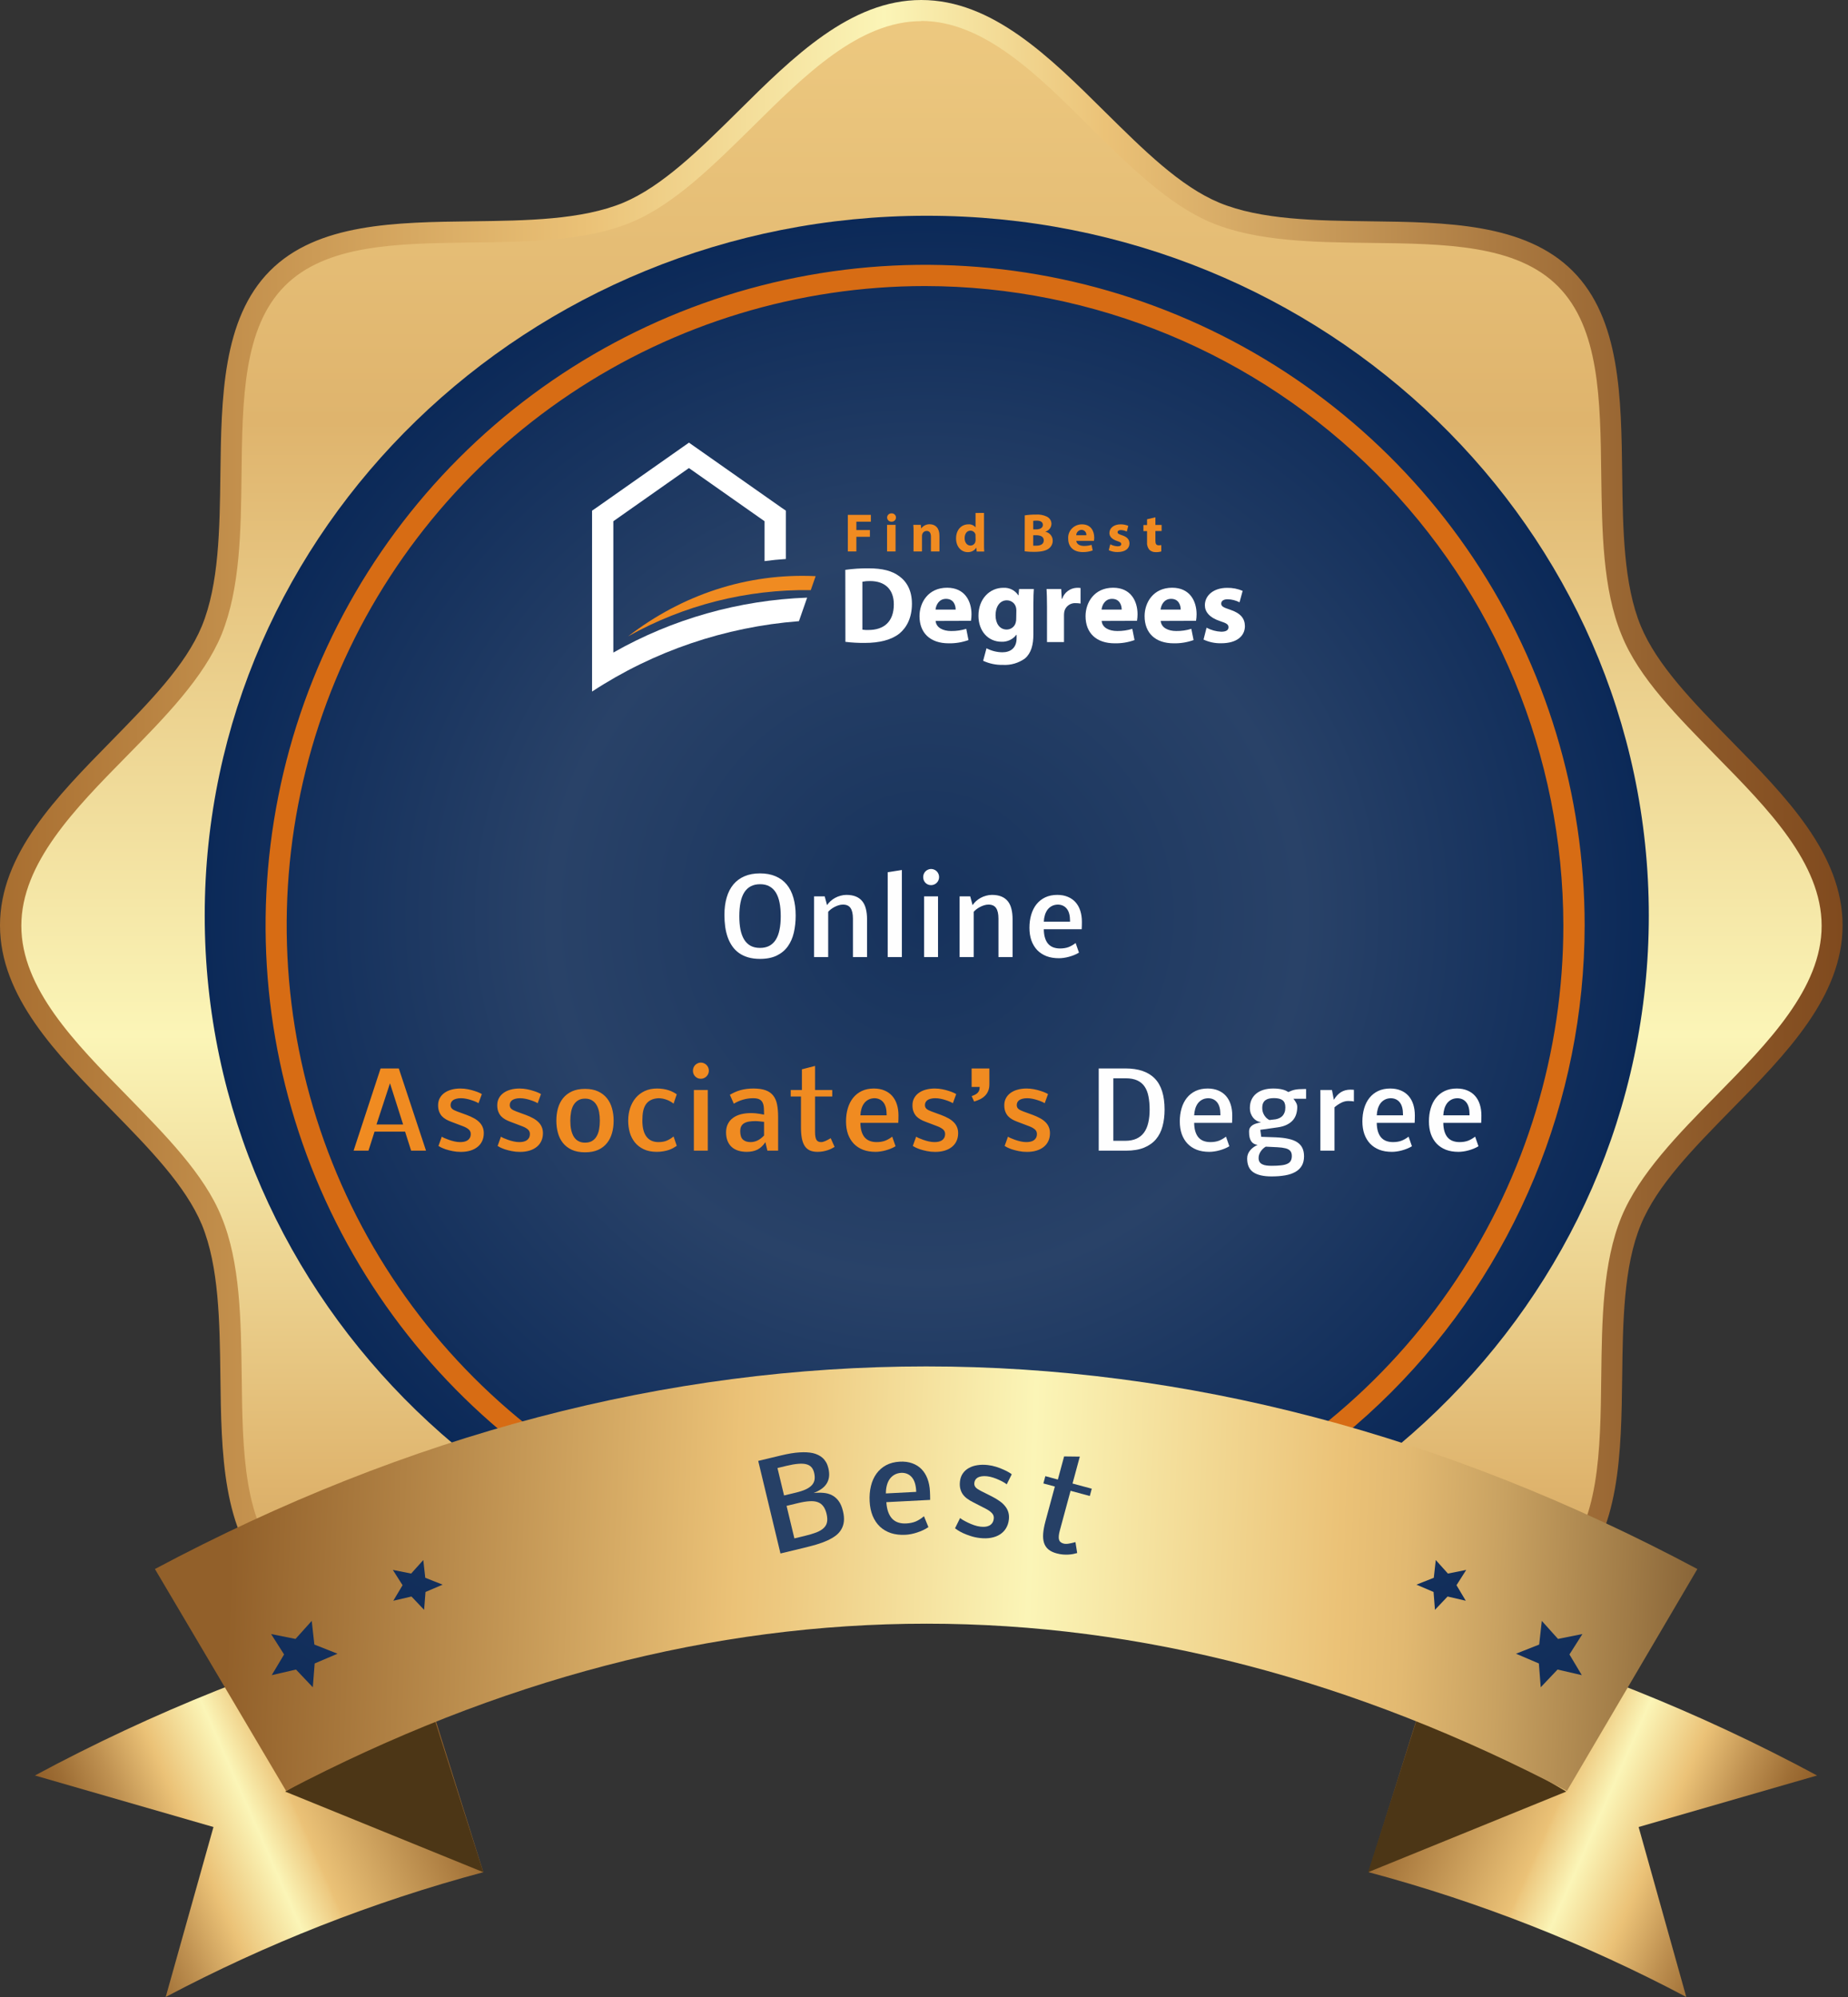 <svg width="334" height="361" viewBox="0 0 334 361" fill="none" xmlns="http://www.w3.org/2000/svg">
<rect x="0" y="0" width="334" height="361" fill="#333333" stroke="none"/>
<g clip-path="url(#clip0_2_190)">
<path d="M332.186 167.278C332.186 187.947 303.185 202.684 295.75 220.66C288.034 239.287 297.842 270.169 283.834 284.219C269.825 298.269 238.979 288.427 220.384 296.156C202.438 303.603 185.634 278.999 165 278.999C144.365 278.999 131.747 303.603 113.802 296.156C95.206 288.427 64.378 298.251 50.352 284.219C36.326 270.187 46.151 239.287 38.435 220.66C31 202.737 2 187.947 2 167.278C2 146.608 31 131.871 38.488 113.895C46.204 95.268 36.396 64.386 50.404 50.337C64.413 36.287 95.259 46.129 113.855 38.399C131.8 30.952 146.511 1.901 167.145 1.901C187.78 1.901 202.491 30.952 220.436 38.399C239.032 46.129 269.861 36.304 283.886 50.337C297.912 64.369 288.07 95.338 295.75 113.895C303.185 131.871 332.186 146.608 332.186 167.278Z" fill="url(#paint0_linear_2_190)"/>
<path d="M166.51 291.573C153.7 291.573 143.344 281.291 133.32 271.343C126.311 264.424 119.739 300.874 112.66 297.934C105.142 294.8 95.136 294.677 85.428 294.554C71.637 294.378 57.39 294.219 48.768 285.575C40.147 276.93 40.007 262.598 39.831 248.742C39.709 239.006 39.586 228.935 36.484 221.382C33.54 214.339 27.021 207.649 20.135 200.624C10.234 190.571 0 180.148 0 167.278C0 154.407 10.251 144.002 20.135 133.931C27.021 126.889 33.54 120.286 36.484 113.173C39.586 105.62 39.709 95.567 39.831 85.813C40.007 71.957 40.182 57.643 48.768 48.981C57.355 40.319 71.549 40.178 85.428 40.002C95.118 39.878 105.142 39.755 112.66 36.639C119.669 33.681 126.328 27.131 133.32 20.212C143.344 10.264 153.7 0 166.51 0C179.32 0 189.676 10.264 199.7 20.212C206.709 27.131 213.281 33.681 220.36 36.639C227.878 39.755 237.884 39.878 247.592 40.002C261.383 40.178 275.63 40.354 284.252 48.998C292.873 57.643 293.013 71.887 293.189 85.813C293.311 95.549 293.434 105.62 296.553 113.173C299.48 120.216 305.998 126.906 312.885 133.931C322.786 144.002 333.02 154.407 333.02 167.278C333.02 180.148 322.786 190.571 312.885 200.624C305.998 207.667 299.48 214.269 296.553 221.399C293.434 228.935 293.311 239.006 293.189 248.742C293.013 262.598 292.838 276.912 284.252 285.575C275.665 294.237 261.383 294.378 247.592 294.554C237.901 294.677 227.878 294.8 220.36 297.934C213.351 300.874 206.692 264.424 199.7 271.343C189.676 281.22 179.32 291.573 166.51 291.573ZM166.51 3.821C155.26 3.821 145.482 13.539 136.001 22.941C128.992 29.825 121.895 36.938 114.114 40.178C105.913 43.593 95.522 43.699 85.463 43.84C71.847 43.998 58.967 44.157 51.467 51.692C43.967 59.228 43.809 72.168 43.651 85.848C43.546 95.954 43.406 106.395 40.042 114.705C36.817 122.522 29.738 129.723 22.886 136.695C13.528 146.203 3.855 156.062 3.855 167.348C3.855 178.634 13.528 188.476 22.886 198.001C29.738 205.043 36.905 212.191 40.042 219.991C43.441 228.231 43.546 238.671 43.687 248.777C43.844 262.457 44.002 275.398 51.502 282.934C59.002 290.469 71.882 290.628 85.498 290.786C95.557 290.909 105.948 291.05 114.149 294.448C121.912 297.688 129.097 261.818 136.036 268.685C145.499 278.086 155.312 287.805 166.545 287.805C177.778 287.805 187.573 278.086 197.054 268.685C204.063 261.818 211.178 297.6 218.941 294.448C227.142 291.05 237.533 290.927 247.592 290.786C261.208 290.628 274.088 290.469 281.588 282.934C289.088 275.398 289.246 262.457 289.404 248.777C289.526 238.671 289.666 228.231 293.048 219.991C296.273 212.191 303.37 204.973 310.204 198.018C319.562 188.493 329.235 178.651 329.235 167.348C329.235 156.045 319.562 146.22 310.204 136.695C303.37 129.653 296.185 122.61 293.048 114.705C289.666 106.465 289.544 96.025 289.404 85.919C289.246 72.239 289.088 59.316 281.588 51.763C274.088 44.209 261.208 44.069 247.592 43.91C237.533 43.787 227.142 43.664 218.941 40.248C211.178 37.008 203.993 29.895 197.054 23.012C187.556 13.539 177.76 3.785 166.51 3.785V3.821Z" fill="url(#paint1_linear_2_190)"/>
<path d="M294 166C294 190.92 286.552 215.281 272.597 236.002C258.642 256.722 238.807 272.872 215.601 282.409C192.395 291.945 166.859 294.441 142.224 289.579C117.588 284.717 94.959 272.717 77.198 255.095C59.436 237.474 47.341 215.023 42.44 190.581C37.54 166.14 40.055 140.805 49.667 117.782C59.28 94.758 75.558 75.08 96.443 61.235C117.328 47.39 141.882 40 167 40C200.683 40 232.985 53.275 256.803 76.904C280.62 100.534 294 132.583 294 166Z" fill="#A86E30"/>
<path d="M167.501 292C239.573 292 298 235.364 298 165.5C298 95.636 239.573 39 167.501 39C95.427 39 37 95.636 37 165.5C37 235.364 95.427 292 167.501 292Z" fill="url(#paint2_radial_2_190)"/>
<path d="M167.184 286.684C143.609 286.68 120.564 279.674 100.964 266.552C81.364 253.429 66.088 234.779 57.069 212.96C48.049 191.141 45.691 167.133 50.293 143.972C54.894 120.811 66.248 99.536 82.92 82.839C99.591 66.141 120.831 54.77 143.953 50.165C167.075 45.559 191.042 47.924 212.822 56.962C234.602 66.001 253.218 81.305 266.315 100.941C279.413 120.577 286.403 143.662 286.403 167.278C286.366 198.938 273.793 229.29 251.443 251.676C229.092 274.061 198.79 286.651 167.184 286.684ZM167.184 51.71C144.366 51.71 122.06 58.488 103.088 71.186C84.115 83.885 69.328 101.934 60.596 123.052C51.864 144.169 49.579 167.406 54.031 189.824C58.483 212.242 69.47 232.834 85.605 248.997C101.74 265.159 122.297 276.166 144.677 280.625C167.056 285.084 190.253 282.796 211.334 274.048C232.415 265.301 250.434 250.489 263.111 231.484C275.788 212.479 282.554 190.135 282.554 167.278C282.517 136.639 270.35 107.265 248.722 85.6C227.094 63.935 197.771 51.747 167.184 51.71Z" fill="#D76C14"/>
<path d="M328.411 320.946C307.115 309.479 284.591 300.466 261.27 294.078L247.367 338.429C267.288 343.758 286.545 351.324 304.771 360.982L296.159 330.259L328.411 320.946Z" fill="url(#paint3_linear_2_190)"/>
<path d="M283.082 323.851L247.262 338.429L256.823 308.463L283.082 323.851Z" fill="#4C3616"/>
<path d="M6.31 320.946C27.607 309.482 50.131 300.469 73.451 294.078L87.353 338.429C67.433 343.761 48.177 351.326 29.95 360.982L38.58 330.259L6.31 320.946Z" fill="url(#paint4_linear_2_190)"/>
<path d="M51.533 323.851L87.354 338.429L77.792 308.463L51.533 323.851Z" fill="#4C3616"/>
<path d="M283.206 323.731C206.31 283.431 128.623 283.431 51.71 323.731L28 283.624C119.572 234.802 215.204 234.784 306.776 283.624L283.206 323.731Z" fill="url(#paint5_linear_2_190)"/>
<path d="M259.349 291L261.63 288.595L264.916 289.356L263.242 286.55L265 283.784L261.693 284.446L259.495 282L259.139 285.208L256 286.45L259.097 287.773L259.349 291Z" fill="url(#paint6_radial_2_190)"/>
<path d="M278.465 305L281.507 301.794L285.888 302.808L283.656 299.067L286 295.379L281.591 296.261L278.66 293L278.186 297.277L274 298.933L278.129 300.697L278.465 305Z" fill="url(#paint7_radial_2_190)"/>
<path d="M76.651 291L74.37 288.595L71.084 289.356L72.758 286.55L71 283.784L74.307 284.446L76.505 282L76.861 285.208L80 286.45L76.903 287.773L76.651 291Z" fill="url(#paint8_radial_2_190)"/>
<path d="M56.535 305L53.493 301.794L49.112 302.808L51.344 299.067L49 295.379L53.41 296.261L56.34 293L56.815 297.277L61 298.933L56.871 300.697L56.535 305Z" fill="url(#paint9_radial_2_190)"/>
<path d="M143.807 165.495C143.807 166.602 143.695 167.635 143.473 168.593C143.25 169.546 142.885 170.375 142.378 171.08C141.877 171.778 141.215 172.329 140.393 172.731C139.57 173.133 138.559 173.334 137.359 173.334C136.561 173.334 135.847 173.241 135.216 173.056C134.585 172.87 134.032 172.607 133.555 172.267C133.079 171.927 132.674 171.516 132.34 171.033C132.006 170.551 131.734 170.016 131.524 169.428C131.319 168.841 131.168 168.207 131.069 167.526C130.976 166.84 130.93 166.125 130.93 165.383C130.93 164.214 131.066 163.166 131.338 162.238C131.61 161.304 132.015 160.516 132.553 159.873C133.091 159.229 133.759 158.738 134.557 158.397C135.361 158.051 136.295 157.878 137.359 157.878C138.429 157.878 139.366 158.051 140.17 158.397C140.98 158.738 141.654 159.236 142.192 159.891C142.731 160.547 143.133 161.348 143.399 162.294C143.671 163.234 143.807 164.301 143.807 165.495ZM133.62 165.634C133.62 166.518 133.688 167.313 133.824 168.018C133.967 168.723 134.186 169.323 134.483 169.818C134.786 170.313 135.173 170.693 135.643 170.959C136.119 171.219 136.691 171.349 137.359 171.349C138.008 171.349 138.568 171.225 139.038 170.978C139.514 170.724 139.904 170.356 140.207 169.874C140.516 169.385 140.742 168.788 140.884 168.083C141.033 167.372 141.107 166.555 141.107 165.634C141.107 164.706 141.036 163.883 140.894 163.166C140.751 162.449 140.529 161.842 140.226 161.348C139.923 160.853 139.536 160.479 139.066 160.225C138.602 159.965 138.046 159.835 137.396 159.835C136.728 159.835 136.156 159.962 135.68 160.216C135.204 160.469 134.811 160.844 134.502 161.338C134.199 161.827 133.976 162.433 133.834 163.157C133.691 163.874 133.62 164.7 133.62 165.634ZM149.479 163.621C149.646 163.361 149.853 163.12 150.1 162.897C150.354 162.668 150.632 162.47 150.935 162.303C151.245 162.136 151.572 162.006 151.919 161.914C152.265 161.815 152.615 161.765 152.967 161.765C153.635 161.765 154.204 161.861 154.674 162.053C155.144 162.244 155.531 162.526 155.834 162.897C156.137 163.268 156.357 163.729 156.493 164.279C156.635 164.83 156.706 165.464 156.706 166.181V173H154.155V166.061C154.155 165.201 154.012 164.564 153.728 164.149C153.45 163.729 152.989 163.519 152.346 163.519C152.086 163.519 151.82 163.562 151.548 163.648C151.276 163.735 151.019 163.843 150.778 163.973C150.537 164.103 150.32 164.245 150.128 164.4C149.937 164.555 149.788 164.697 149.683 164.827V173H147.132V162.034H149.052L149.479 163.621ZM163 173H160.439V157.665L163 157.266V173ZM167.021 173V162.034H169.535V173H167.021ZM166.854 158.546C166.854 158.342 166.891 158.15 166.965 157.971C167.039 157.791 167.141 157.637 167.271 157.507C167.401 157.377 167.552 157.275 167.726 157.201C167.899 157.12 168.084 157.08 168.282 157.08C168.486 157.08 168.675 157.12 168.848 157.201C169.028 157.275 169.182 157.38 169.312 157.516C169.442 157.646 169.544 157.801 169.618 157.98C169.692 158.159 169.729 158.348 169.729 158.546C169.729 158.75 169.689 158.942 169.609 159.121C169.535 159.3 169.43 159.455 169.293 159.585C169.164 159.715 169.009 159.817 168.83 159.891C168.656 159.965 168.474 160.002 168.282 160.002C168.072 160.002 167.88 159.965 167.707 159.891C167.534 159.811 167.382 159.706 167.252 159.576C167.129 159.44 167.03 159.285 166.956 159.112C166.888 158.932 166.854 158.744 166.854 158.546ZM175.782 163.621C175.949 163.361 176.156 163.12 176.404 162.897C176.657 162.668 176.936 162.47 177.239 162.303C177.548 162.136 177.876 162.006 178.222 161.914C178.568 161.815 178.918 161.765 179.27 161.765C179.938 161.765 180.507 161.861 180.977 162.053C181.447 162.244 181.834 162.526 182.137 162.897C182.44 163.268 182.66 163.729 182.796 164.279C182.938 164.83 183.009 165.464 183.009 166.181V173H180.458V166.061C180.458 165.201 180.316 164.564 180.031 164.149C179.753 163.729 179.292 163.519 178.649 163.519C178.389 163.519 178.123 163.562 177.851 163.648C177.579 163.735 177.322 163.843 177.081 163.973C176.84 164.103 176.623 164.245 176.431 164.4C176.24 164.555 176.091 164.697 175.986 164.827V173H173.435V162.034H175.355L175.782 163.621ZM195.008 172.202C194.736 172.369 194.446 172.514 194.136 172.638C193.827 172.762 193.512 172.867 193.19 172.954C192.875 173.04 192.562 173.105 192.253 173.148C191.944 173.192 191.653 173.213 191.381 173.213C190.534 173.213 189.779 173.087 189.117 172.833C188.462 172.573 187.905 172.205 187.447 171.729C186.996 171.247 186.65 170.668 186.408 169.994C186.173 169.314 186.056 168.553 186.056 167.712C186.056 166.852 186.164 166.061 186.38 165.337C186.597 164.607 186.915 163.979 187.336 163.454C187.763 162.922 188.289 162.507 188.913 162.21C189.544 161.914 190.268 161.765 191.084 161.765C191.808 161.765 192.445 161.883 192.995 162.118C193.552 162.347 194.019 162.674 194.396 163.101C194.773 163.528 195.058 164.041 195.25 164.641C195.441 165.241 195.537 165.909 195.537 166.645C195.537 166.874 195.534 167.1 195.528 167.322C195.522 167.545 195.512 167.761 195.5 167.972H188.653C188.66 168.572 188.731 169.091 188.867 169.53C189.003 169.969 189.195 170.331 189.442 170.616C189.696 170.9 190.002 171.111 190.36 171.247C190.725 171.383 191.134 171.451 191.585 171.451C192.16 171.451 192.667 171.37 193.107 171.209C193.546 171.042 193.979 170.795 194.405 170.467L195.008 172.202ZM193.394 166.45C193.394 165.485 193.199 164.759 192.81 164.27C192.42 163.781 191.879 163.531 191.186 163.519C190.766 163.531 190.401 163.621 190.091 163.788C189.788 163.948 189.532 164.168 189.321 164.446C189.117 164.725 188.96 165.049 188.848 165.42C188.737 165.792 188.672 166.187 188.653 166.608H193.394V166.45ZM207.781 200.587C207.781 199.691 207.71 198.89 207.568 198.185C207.432 197.479 207.197 196.886 206.863 196.403C206.535 195.921 206.093 195.553 205.536 195.299C204.98 195.046 204.284 194.919 203.449 194.919H201.222V206.219H203.347C204.145 206.219 204.825 206.092 205.388 205.838C205.951 205.585 206.408 205.217 206.761 204.734C207.113 204.252 207.37 203.661 207.531 202.962C207.698 202.264 207.781 201.472 207.781 200.587ZM210.481 200.578C210.481 201.679 210.357 202.684 210.11 203.593C209.869 204.502 209.473 205.285 208.923 205.94C208.372 206.59 207.652 207.097 206.761 207.462C205.877 207.821 204.791 208 203.505 208H198.578V193.138H203.421C205.765 193.138 207.528 193.744 208.709 194.956C209.89 196.162 210.481 198.036 210.481 200.578ZM222.184 207.202C221.911 207.369 221.621 207.514 221.312 207.638C221.002 207.762 220.687 207.867 220.365 207.954C220.05 208.04 219.737 208.105 219.428 208.148C219.119 208.192 218.828 208.213 218.556 208.213C217.709 208.213 216.954 208.087 216.292 207.833C215.637 207.573 215.08 207.205 214.623 206.729C214.171 206.247 213.825 205.668 213.583 204.994C213.348 204.314 213.231 203.553 213.231 202.712C213.231 201.852 213.339 201.061 213.556 200.337C213.772 199.607 214.091 198.979 214.511 198.454C214.938 197.922 215.464 197.507 216.088 197.21C216.719 196.914 217.443 196.765 218.259 196.765C218.983 196.765 219.62 196.883 220.17 197.118C220.727 197.347 221.194 197.674 221.571 198.101C221.949 198.528 222.233 199.041 222.425 199.641C222.617 200.241 222.712 200.909 222.712 201.645C222.712 201.874 222.709 202.1 222.703 202.322C222.697 202.545 222.688 202.761 222.675 202.972H215.829C215.835 203.572 215.906 204.091 216.042 204.53C216.178 204.969 216.37 205.331 216.617 205.616C216.871 205.9 217.177 206.111 217.536 206.247C217.901 206.383 218.309 206.451 218.76 206.451C219.335 206.451 219.843 206.37 220.282 206.209C220.721 206.042 221.154 205.795 221.581 205.467L222.184 207.202ZM220.569 201.45C220.569 200.485 220.375 199.759 219.985 199.27C219.595 198.781 219.054 198.531 218.361 198.519C217.941 198.531 217.576 198.621 217.267 198.788C216.964 198.948 216.707 199.168 216.497 199.446C216.292 199.725 216.135 200.049 216.023 200.42C215.912 200.792 215.847 201.187 215.829 201.608H220.569V201.45ZM229.823 210.737C230.503 210.737 231.075 210.709 231.539 210.653C232.003 210.604 232.377 210.511 232.661 210.375C232.952 210.245 233.159 210.066 233.283 209.837C233.413 209.608 233.478 209.314 233.478 208.956C233.478 208.554 233.382 208.247 233.19 208.037C233.005 207.827 232.72 207.672 232.337 207.573C231.953 207.474 231.465 207.409 230.871 207.378C230.277 207.347 229.578 207.313 228.774 207.276C228.613 207.363 228.456 207.477 228.301 207.62C228.146 207.762 228.007 207.92 227.884 208.093C227.766 208.272 227.667 208.464 227.587 208.668C227.512 208.878 227.475 209.095 227.475 209.317C227.475 209.614 227.534 209.855 227.652 210.041C227.775 210.227 227.942 210.369 228.153 210.468C228.363 210.573 228.61 210.644 228.895 210.681C229.186 210.718 229.495 210.737 229.823 210.737ZM230.537 202.332C230.784 202.288 231.013 202.217 231.223 202.118C231.44 202.019 231.629 201.886 231.789 201.719C231.95 201.546 232.077 201.333 232.17 201.079C232.262 200.826 232.309 200.522 232.309 200.17C232.309 199.564 232.139 199.134 231.799 198.88C231.465 198.627 230.951 198.5 230.259 198.5C229.943 198.5 229.652 198.528 229.387 198.583C229.127 198.639 228.904 198.735 228.719 198.871C228.533 199.001 228.388 199.183 228.283 199.418C228.184 199.647 228.134 199.938 228.134 200.291C228.134 200.532 228.165 200.764 228.227 200.986C228.295 201.209 228.388 201.416 228.505 201.608C228.623 201.793 228.759 201.96 228.913 202.109C229.074 202.251 229.244 202.369 229.424 202.461L230.537 202.332ZM233.775 198.621C233.997 198.899 234.167 199.156 234.285 199.391C234.402 199.619 234.461 199.858 234.461 200.105C234.461 200.55 234.399 200.977 234.276 201.385C234.158 201.787 233.96 202.152 233.682 202.48C233.404 202.808 233.033 203.086 232.569 203.315C232.111 203.544 231.539 203.705 230.852 203.797L227.782 204.233L227.949 205.495L230.574 205.588C231.452 205.625 232.21 205.715 232.847 205.857C233.49 205.993 234.022 206.197 234.443 206.469C234.863 206.741 235.176 207.088 235.38 207.508C235.584 207.923 235.686 208.427 235.686 209.021C235.686 209.688 235.553 210.251 235.287 210.709C235.021 211.173 234.637 211.547 234.137 211.832C233.636 212.122 233.02 212.333 232.29 212.462C231.567 212.592 230.741 212.657 229.813 212.657C228.354 212.657 227.253 212.404 226.511 211.896C225.775 211.389 225.407 210.564 225.407 209.419C225.407 209.129 225.456 208.857 225.555 208.603C225.654 208.356 225.79 208.13 225.963 207.926C226.136 207.715 226.337 207.53 226.566 207.369C226.795 207.208 227.036 207.072 227.29 206.961C227.036 206.924 226.814 206.853 226.622 206.748C226.43 206.642 226.269 206.494 226.139 206.302C226.01 206.111 225.911 205.872 225.843 205.588C225.781 205.303 225.75 204.96 225.75 204.558C225.75 204.267 225.809 204.029 225.926 203.844C226.05 203.652 226.211 203.494 226.408 203.371C226.606 203.247 226.835 203.148 227.095 203.074C227.361 203 227.633 202.928 227.911 202.86C227.639 202.823 227.38 202.737 227.132 202.601C226.891 202.458 226.678 202.276 226.492 202.053C226.313 201.831 226.167 201.568 226.056 201.265C225.951 200.962 225.898 200.628 225.898 200.263C225.898 199.718 225.994 199.233 226.186 198.806C226.384 198.373 226.665 198.005 227.03 197.702C227.395 197.399 227.837 197.167 228.357 197.006C228.876 196.846 229.464 196.765 230.119 196.765C230.713 196.765 231.236 196.818 231.687 196.923C232.139 197.022 232.522 197.183 232.838 197.405C233.073 197.294 233.289 197.204 233.487 197.136C233.691 197.062 233.898 197.006 234.109 196.969C234.325 196.926 234.557 196.898 234.804 196.886C235.052 196.867 235.343 196.858 235.677 196.858H236.057V198.621H233.775ZM241.07 198.806C241.256 198.509 241.451 198.246 241.655 198.018C241.865 197.789 242.091 197.597 242.332 197.442C242.58 197.288 242.849 197.17 243.139 197.09C243.43 197.009 243.752 196.969 244.104 196.969C244.302 196.969 244.5 196.979 244.698 196.997V199.122C244.611 199.084 244.475 199.06 244.29 199.047C244.104 199.029 243.903 199.02 243.687 199.02C243.241 199.02 242.805 199.131 242.379 199.354C241.958 199.57 241.562 199.839 241.191 200.161V208H238.64V197.034H240.736L241.07 198.806ZM255.185 207.202C254.913 207.369 254.622 207.514 254.313 207.638C254.004 207.762 253.688 207.867 253.367 207.954C253.051 208.04 252.739 208.105 252.43 208.148C252.12 208.192 251.83 208.213 251.558 208.213C250.71 208.213 249.956 208.087 249.294 207.833C248.638 207.573 248.082 207.205 247.624 206.729C247.172 206.247 246.826 205.668 246.585 204.994C246.35 204.314 246.232 203.553 246.232 202.712C246.232 201.852 246.341 201.061 246.557 200.337C246.773 199.607 247.092 198.979 247.513 198.454C247.939 197.922 248.465 197.507 249.09 197.21C249.721 196.914 250.444 196.765 251.261 196.765C251.984 196.765 252.621 196.883 253.172 197.118C253.728 197.347 254.195 197.674 254.573 198.101C254.95 198.528 255.234 199.041 255.426 199.641C255.618 200.241 255.714 200.909 255.714 201.645C255.714 201.874 255.711 202.1 255.704 202.322C255.698 202.545 255.689 202.761 255.677 202.972H248.83C248.836 203.572 248.907 204.091 249.043 204.53C249.179 204.969 249.371 205.331 249.619 205.616C249.872 205.9 250.178 206.111 250.537 206.247C250.902 206.383 251.31 206.451 251.762 206.451C252.337 206.451 252.844 206.37 253.283 206.209C253.722 206.042 254.155 205.795 254.582 205.467L255.185 207.202ZM253.571 201.45C253.571 200.485 253.376 199.759 252.986 199.27C252.597 198.781 252.055 198.531 251.363 198.519C250.942 198.531 250.577 198.621 250.268 198.788C249.965 198.948 249.708 199.168 249.498 199.446C249.294 199.725 249.136 200.049 249.025 200.42C248.913 200.792 248.849 201.187 248.83 201.608H253.571V201.45ZM267.212 207.202C266.94 207.369 266.649 207.514 266.34 207.638C266.031 207.762 265.715 207.867 265.394 207.954C265.078 208.04 264.766 208.105 264.457 208.148C264.147 208.192 263.857 208.213 263.585 208.213C262.737 208.213 261.983 208.087 261.321 207.833C260.665 207.573 260.109 207.205 259.651 206.729C259.2 206.247 258.853 205.668 258.612 204.994C258.377 204.314 258.259 203.553 258.259 202.712C258.259 201.852 258.368 201.061 258.584 200.337C258.801 199.607 259.119 198.979 259.54 198.454C259.967 197.922 260.492 197.507 261.117 197.21C261.748 196.914 262.471 196.765 263.288 196.765C264.011 196.765 264.648 196.883 265.199 197.118C265.756 197.347 266.223 197.674 266.6 198.101C266.977 198.528 267.262 199.041 267.453 199.641C267.645 200.241 267.741 200.909 267.741 201.645C267.741 201.874 267.738 202.1 267.732 202.322C267.725 202.545 267.716 202.761 267.704 202.972H260.857C260.863 203.572 260.934 204.091 261.071 204.53C261.207 204.969 261.398 205.331 261.646 205.616C261.899 205.9 262.205 206.111 262.564 206.247C262.929 206.383 263.337 206.451 263.789 206.451C264.364 206.451 264.871 206.37 265.31 206.209C265.749 206.042 266.182 205.795 266.609 205.467L267.212 207.202ZM265.598 201.45C265.598 200.485 265.403 199.759 265.013 199.27C264.624 198.781 264.083 198.531 263.39 198.519C262.969 198.531 262.604 198.621 262.295 198.788C261.992 198.948 261.735 199.168 261.525 199.446C261.321 199.725 261.163 200.049 261.052 200.42C260.941 200.792 260.876 201.187 260.857 201.608H265.598V201.45Z" fill="#FEFEFE"/>
<path d="M72.08 193.138L76.997 208H74.306L73.212 204.558H67.692L66.597 208H63.907L68.786 193.138H72.08ZM68.044 203.269H72.859L70.484 195.819L68.044 203.269ZM81.528 202.768C81.206 202.65 80.903 202.511 80.619 202.35C80.334 202.189 80.084 201.994 79.867 201.766C79.657 201.531 79.49 201.252 79.366 200.931C79.243 200.609 79.181 200.229 79.181 199.79C79.181 199.307 79.283 198.877 79.487 198.5C79.691 198.123 79.972 197.807 80.331 197.554C80.69 197.294 81.114 197.099 81.602 196.969C82.097 196.833 82.632 196.765 83.207 196.765C83.665 196.765 84.113 196.808 84.552 196.895C84.992 196.982 85.387 197.084 85.74 197.201C86.099 197.312 86.395 197.424 86.63 197.535C86.872 197.646 87.023 197.727 87.085 197.776L86.482 199.428C86.389 199.354 86.228 199.267 86 199.168C85.771 199.063 85.508 198.964 85.211 198.871C84.92 198.772 84.608 198.689 84.274 198.621C83.94 198.553 83.618 198.519 83.309 198.519C82.981 198.519 82.697 198.553 82.456 198.621C82.221 198.682 82.026 198.769 81.871 198.88C81.723 198.992 81.611 199.125 81.537 199.279C81.469 199.428 81.435 199.592 81.435 199.771C81.435 199.913 81.46 200.04 81.509 200.151C81.559 200.263 81.633 200.362 81.732 200.448C81.831 200.535 81.955 200.615 82.103 200.689C82.252 200.764 82.425 200.838 82.623 200.912L84.367 201.552C84.849 201.732 85.279 201.926 85.656 202.137C86.034 202.341 86.355 202.576 86.621 202.842C86.887 203.102 87.088 203.395 87.224 203.723C87.367 204.051 87.438 204.422 87.438 204.836C87.438 205.368 87.339 205.845 87.141 206.265C86.949 206.68 86.671 207.032 86.306 207.323C85.947 207.613 85.511 207.836 84.998 207.991C84.49 208.145 83.918 208.223 83.281 208.223C82.749 208.223 82.252 208.173 81.788 208.074C81.33 207.981 80.922 207.876 80.563 207.759C80.21 207.635 79.917 207.514 79.682 207.397C79.453 207.279 79.308 207.196 79.246 207.146L79.849 205.467C79.917 205.523 80.068 205.606 80.303 205.718C80.538 205.823 80.814 205.931 81.129 206.042C81.444 206.154 81.778 206.25 82.131 206.33C82.49 206.41 82.827 206.451 83.142 206.451C83.39 206.451 83.631 206.429 83.866 206.386C84.101 206.336 84.308 206.256 84.487 206.145C84.667 206.027 84.809 205.875 84.914 205.69C85.025 205.498 85.081 205.257 85.081 204.966C85.081 204.639 84.954 204.366 84.701 204.15C84.447 203.933 84.107 203.745 83.68 203.584L81.528 202.768ZM92.219 202.768C91.897 202.65 91.594 202.511 91.31 202.35C91.025 202.189 90.775 201.994 90.558 201.766C90.348 201.531 90.181 201.252 90.058 200.931C89.934 200.609 89.872 200.229 89.872 199.79C89.872 199.307 89.974 198.877 90.178 198.5C90.382 198.123 90.664 197.807 91.022 197.554C91.381 197.294 91.805 197.099 92.293 196.969C92.788 196.833 93.323 196.765 93.898 196.765C94.356 196.765 94.804 196.808 95.244 196.895C95.683 196.982 96.079 197.084 96.431 197.201C96.79 197.312 97.087 197.424 97.322 197.535C97.563 197.646 97.714 197.727 97.776 197.776L97.173 199.428C97.081 199.354 96.92 199.267 96.691 199.168C96.462 199.063 96.199 198.964 95.902 198.871C95.612 198.772 95.299 198.689 94.965 198.621C94.631 198.553 94.31 198.519 94 198.519C93.673 198.519 93.388 198.553 93.147 198.621C92.912 198.682 92.717 198.769 92.562 198.88C92.414 198.992 92.303 199.125 92.228 199.279C92.16 199.428 92.126 199.592 92.126 199.771C92.126 199.913 92.151 200.04 92.201 200.151C92.25 200.263 92.324 200.362 92.423 200.448C92.522 200.535 92.646 200.615 92.794 200.689C92.943 200.764 93.116 200.838 93.314 200.912L95.058 201.552C95.54 201.732 95.97 201.926 96.348 202.137C96.725 202.341 97.046 202.576 97.312 202.842C97.578 203.102 97.779 203.395 97.915 203.723C98.058 204.051 98.129 204.422 98.129 204.836C98.129 205.368 98.03 205.845 97.832 206.265C97.64 206.68 97.362 207.032 96.997 207.323C96.638 207.613 96.202 207.836 95.689 207.991C95.182 208.145 94.61 208.223 93.973 208.223C93.441 208.223 92.943 208.173 92.479 208.074C92.021 207.981 91.613 207.876 91.254 207.759C90.902 207.635 90.608 207.514 90.373 207.397C90.144 207.279 89.999 207.196 89.937 207.146L90.54 205.467C90.608 205.523 90.76 205.606 90.995 205.718C91.23 205.823 91.505 205.931 91.82 206.042C92.136 206.154 92.47 206.25 92.822 206.33C93.181 206.41 93.518 206.451 93.833 206.451C94.081 206.451 94.322 206.429 94.557 206.386C94.792 206.336 94.999 206.256 95.179 206.145C95.358 206.027 95.5 205.875 95.605 205.69C95.717 205.498 95.772 205.257 95.772 204.966C95.772 204.639 95.646 204.366 95.392 204.15C95.138 203.933 94.798 203.745 94.371 203.584L92.219 202.768ZM105.74 206.553C106.247 206.553 106.671 206.451 107.011 206.247C107.357 206.036 107.633 205.752 107.837 205.393C108.047 205.028 108.195 204.608 108.282 204.131C108.369 203.649 108.412 203.132 108.412 202.582C108.412 202.038 108.369 201.524 108.282 201.042C108.195 200.56 108.047 200.139 107.837 199.78C107.633 199.415 107.357 199.128 107.011 198.917C106.671 198.701 106.247 198.593 105.74 198.593C105.233 198.593 104.809 198.701 104.469 198.917C104.129 199.128 103.854 199.415 103.643 199.78C103.439 200.139 103.294 200.563 103.207 201.051C103.121 201.534 103.077 202.044 103.077 202.582C103.077 202.873 103.09 203.173 103.114 203.482C103.145 203.785 103.195 204.085 103.263 204.382C103.337 204.673 103.436 204.951 103.56 205.217C103.683 205.477 103.844 205.705 104.042 205.903C104.24 206.101 104.478 206.259 104.757 206.376C105.035 206.494 105.363 206.553 105.74 206.553ZM110.907 202.582C110.907 203.368 110.812 204.107 110.62 204.799C110.428 205.492 110.125 206.098 109.711 206.618C109.302 207.137 108.771 207.549 108.115 207.852C107.459 208.148 106.668 208.297 105.74 208.297C104.812 208.297 104.021 208.148 103.365 207.852C102.709 207.549 102.171 207.137 101.751 206.618C101.336 206.098 101.033 205.492 100.841 204.799C100.65 204.107 100.554 203.368 100.554 202.582C100.554 201.79 100.65 201.045 100.841 200.346C101.039 199.647 101.346 199.038 101.76 198.519C102.181 197.999 102.716 197.588 103.365 197.285C104.021 196.982 104.809 196.83 105.731 196.83C106.652 196.83 107.438 196.982 108.087 197.285C108.743 197.588 109.278 197.999 109.692 198.519C110.113 199.038 110.419 199.647 110.611 200.346C110.808 201.045 110.907 201.79 110.907 202.582ZM118.713 208.213C117.798 208.213 117.013 208.059 116.357 207.75C115.701 207.44 115.163 207.026 114.743 206.506C114.328 205.987 114.022 205.39 113.824 204.716C113.632 204.035 113.537 203.324 113.537 202.582C113.537 201.778 113.651 201.023 113.88 200.318C114.115 199.607 114.452 198.989 114.891 198.463C115.336 197.937 115.881 197.523 116.524 197.22C117.173 196.917 117.912 196.765 118.741 196.765C119.149 196.765 119.527 196.793 119.873 196.849C120.226 196.904 120.55 196.982 120.847 197.081C121.144 197.173 121.413 197.285 121.654 197.415C121.896 197.538 122.115 197.671 122.313 197.813L121.738 199.502C121.596 199.378 121.422 199.258 121.218 199.14C121.02 199.023 120.804 198.917 120.569 198.825C120.334 198.732 120.083 198.658 119.817 198.602C119.551 198.546 119.282 198.519 119.01 198.519C118.46 198.549 117.999 198.661 117.628 198.853C117.257 199.038 116.957 199.301 116.728 199.641C116.499 199.981 116.335 200.396 116.236 200.884C116.144 201.373 116.097 201.926 116.097 202.545C116.097 203.85 116.348 204.827 116.849 205.477C117.35 206.126 118.067 206.451 119.001 206.451C119.607 206.451 120.124 206.358 120.55 206.172C120.977 205.981 121.373 205.733 121.738 205.43L122.313 207.128C122.127 207.258 121.917 207.388 121.682 207.518C121.447 207.647 121.181 207.765 120.884 207.87C120.587 207.969 120.26 208.049 119.901 208.111C119.542 208.179 119.146 208.213 118.713 208.213ZM125.406 208V197.034H127.92V208H125.406ZM125.239 193.546C125.239 193.342 125.276 193.15 125.35 192.971C125.425 192.791 125.527 192.637 125.657 192.507C125.786 192.377 125.938 192.275 126.111 192.201C126.284 192.12 126.47 192.08 126.668 192.08C126.872 192.08 127.061 192.12 127.234 192.201C127.413 192.275 127.568 192.38 127.698 192.516C127.827 192.646 127.929 192.801 128.004 192.98C128.078 193.159 128.115 193.348 128.115 193.546C128.115 193.75 128.075 193.942 127.994 194.121C127.92 194.3 127.815 194.455 127.679 194.585C127.549 194.715 127.394 194.817 127.215 194.891C127.042 194.965 126.86 195.002 126.668 195.002C126.457 195.002 126.266 194.965 126.093 194.891C125.919 194.811 125.768 194.706 125.638 194.576C125.514 194.44 125.415 194.285 125.341 194.112C125.273 193.932 125.239 193.744 125.239 193.546ZM136.116 198.519C135.504 198.519 134.897 198.605 134.297 198.778C133.698 198.951 133.141 199.196 132.628 199.511L131.913 197.897C132.235 197.711 132.553 197.548 132.869 197.405C133.19 197.263 133.521 197.146 133.861 197.053C134.208 196.96 134.57 196.889 134.947 196.839C135.324 196.79 135.732 196.765 136.171 196.765C137.062 196.765 137.795 196.87 138.37 197.081C138.945 197.285 139.4 197.6 139.734 198.027C140.074 198.447 140.309 198.979 140.439 199.623C140.569 200.266 140.634 201.02 140.634 201.886V208H138.695L138.333 206.46C137.925 207.078 137.449 207.527 136.904 207.805C136.36 208.077 135.72 208.213 134.984 208.213C134.403 208.213 133.88 208.139 133.416 207.991C132.952 207.842 132.556 207.62 132.229 207.323C131.907 207.026 131.66 206.658 131.486 206.219C131.313 205.78 131.227 205.269 131.227 204.688C131.227 204.1 131.338 203.59 131.561 203.157C131.783 202.718 132.093 202.356 132.488 202.072C132.884 201.781 133.354 201.565 133.899 201.422C134.449 201.28 135.052 201.209 135.708 201.209C136.023 201.209 136.311 201.221 136.57 201.246C136.836 201.271 137.071 201.302 137.275 201.339C137.48 201.37 137.65 201.401 137.786 201.432C137.928 201.463 138.03 201.481 138.092 201.487C138.092 201.03 138.08 200.618 138.055 200.253C138.03 199.882 137.956 199.57 137.832 199.316C137.708 199.057 137.514 198.859 137.248 198.723C136.982 198.587 136.604 198.519 136.116 198.519ZM135.643 206.451C136.1 206.451 136.527 206.352 136.923 206.154C137.325 205.956 137.715 205.659 138.092 205.263V202.786C138.042 202.786 137.959 202.78 137.841 202.768C137.724 202.749 137.588 202.734 137.433 202.721C137.285 202.703 137.13 202.687 136.969 202.675C136.815 202.662 136.679 202.656 136.561 202.656C136.116 202.656 135.72 202.684 135.374 202.74C135.033 202.795 134.743 202.894 134.502 203.037C134.267 203.173 134.087 203.361 133.963 203.603C133.846 203.838 133.787 204.138 133.787 204.502C133.787 205.201 133.951 205.702 134.279 206.005C134.613 206.302 135.067 206.451 135.643 206.451ZM147.763 208.213C147.212 208.213 146.745 208.127 146.362 207.954C145.978 207.774 145.669 207.505 145.434 207.146C145.199 206.782 145.029 206.324 144.924 205.773C144.819 205.217 144.766 204.561 144.766 203.807V198.212H142.911V197.034H144.933V193.295L147.308 192.683V197.034H150.416V198.212H147.308V204.632C147.308 205.257 147.385 205.718 147.54 206.015C147.701 206.305 147.985 206.451 148.393 206.451C148.628 206.451 148.888 206.386 149.173 206.256C149.463 206.126 149.785 205.956 150.138 205.746L150.843 207.323C150.682 207.422 150.496 207.524 150.286 207.629C150.076 207.734 149.841 207.83 149.581 207.917C149.321 208.003 149.04 208.074 148.737 208.13C148.434 208.186 148.109 208.213 147.763 208.213ZM161.859 207.202C161.586 207.369 161.296 207.514 160.987 207.638C160.677 207.762 160.362 207.867 160.04 207.954C159.725 208.04 159.412 208.105 159.103 208.148C158.794 208.192 158.503 208.213 158.231 208.213C157.384 208.213 156.629 208.087 155.967 207.833C155.312 207.573 154.755 207.205 154.298 206.729C153.846 206.247 153.5 205.668 153.258 204.994C153.023 204.314 152.906 203.553 152.906 202.712C152.906 201.852 153.014 201.061 153.231 200.337C153.447 199.607 153.766 198.979 154.186 198.454C154.613 197.922 155.139 197.507 155.763 197.21C156.394 196.914 157.118 196.765 157.934 196.765C158.658 196.765 159.295 196.883 159.845 197.118C160.402 197.347 160.869 197.674 161.246 198.101C161.624 198.528 161.908 199.041 162.1 199.641C162.292 200.241 162.387 200.909 162.387 201.645C162.387 201.874 162.384 202.1 162.378 202.322C162.372 202.545 162.363 202.761 162.35 202.972H155.504C155.51 203.572 155.581 204.091 155.717 204.53C155.853 204.969 156.045 205.331 156.292 205.616C156.546 205.9 156.852 206.111 157.211 206.247C157.576 206.383 157.984 206.451 158.435 206.451C159.01 206.451 159.518 206.37 159.957 206.209C160.396 206.042 160.829 205.795 161.256 205.467L161.859 207.202ZM160.244 201.45C160.244 200.485 160.05 199.759 159.66 199.27C159.27 198.781 158.729 198.531 158.036 198.519C157.616 198.531 157.251 198.621 156.942 198.788C156.639 198.948 156.382 199.168 156.172 199.446C155.967 199.725 155.81 200.049 155.698 200.42C155.587 200.792 155.522 201.187 155.504 201.608H160.244V201.45ZM167.262 202.768C166.94 202.65 166.637 202.511 166.353 202.35C166.068 202.189 165.818 201.994 165.601 201.766C165.391 201.531 165.224 201.252 165.1 200.931C164.976 200.609 164.915 200.229 164.915 199.79C164.915 199.307 165.017 198.877 165.221 198.5C165.425 198.123 165.706 197.807 166.065 197.554C166.424 197.294 166.847 197.099 167.336 196.969C167.831 196.833 168.366 196.765 168.941 196.765C169.399 196.765 169.847 196.808 170.286 196.895C170.725 196.982 171.121 197.084 171.474 197.201C171.832 197.312 172.129 197.424 172.364 197.535C172.605 197.646 172.757 197.727 172.819 197.776L172.216 199.428C172.123 199.354 171.962 199.267 171.733 199.168C171.505 199.063 171.242 198.964 170.945 198.871C170.654 198.772 170.342 198.689 170.008 198.621C169.674 198.553 169.352 198.519 169.043 198.519C168.715 198.519 168.431 198.553 168.189 198.621C167.954 198.682 167.76 198.769 167.605 198.88C167.457 198.992 167.345 199.125 167.271 199.279C167.203 199.428 167.169 199.592 167.169 199.771C167.169 199.913 167.194 200.04 167.243 200.151C167.293 200.263 167.367 200.362 167.466 200.448C167.565 200.535 167.688 200.615 167.837 200.689C167.985 200.764 168.159 200.838 168.356 200.912L170.101 201.552C170.583 201.732 171.013 201.926 171.39 202.137C171.767 202.341 172.089 202.576 172.355 202.842C172.621 203.102 172.822 203.395 172.958 203.723C173.1 204.051 173.171 204.422 173.171 204.836C173.171 205.368 173.072 205.845 172.875 206.265C172.683 206.68 172.404 207.032 172.04 207.323C171.681 207.613 171.245 207.836 170.731 207.991C170.224 208.145 169.652 208.223 169.015 208.223C168.483 208.223 167.985 208.173 167.521 208.074C167.064 207.981 166.656 207.876 166.297 207.759C165.944 207.635 165.651 207.514 165.416 207.397C165.187 207.279 165.041 207.196 164.979 207.146L165.583 205.467C165.651 205.523 165.802 205.606 166.037 205.718C166.272 205.823 166.547 205.931 166.863 206.042C167.178 206.154 167.512 206.25 167.865 206.33C168.223 206.41 168.561 206.451 168.876 206.451C169.123 206.451 169.365 206.429 169.6 206.386C169.835 206.336 170.042 206.256 170.221 206.145C170.401 206.027 170.543 205.875 170.648 205.69C170.759 205.498 170.815 205.257 170.815 204.966C170.815 204.639 170.688 204.366 170.435 204.15C170.181 203.933 169.841 203.745 169.414 203.584L167.262 202.768ZM175.606 193.138H178.816V196.023C178.816 196.481 178.742 196.88 178.593 197.22C178.451 197.56 178.253 197.854 177.999 198.101C177.752 198.342 177.461 198.546 177.127 198.713C176.793 198.874 176.438 199.01 176.06 199.122L175.615 198.138C175.881 198.045 176.107 197.95 176.292 197.851C176.478 197.745 176.626 197.628 176.738 197.498C176.855 197.368 176.939 197.223 176.988 197.062C177.038 196.895 177.062 196.7 177.062 196.478H175.606V193.138ZM183.857 202.768C183.535 202.65 183.232 202.511 182.948 202.35C182.663 202.189 182.413 201.994 182.196 201.766C181.986 201.531 181.819 201.252 181.695 200.931C181.572 200.609 181.51 200.229 181.51 199.79C181.51 199.307 181.612 198.877 181.816 198.5C182.02 198.123 182.302 197.807 182.66 197.554C183.019 197.294 183.443 197.099 183.931 196.969C184.426 196.833 184.961 196.765 185.536 196.765C185.994 196.765 186.442 196.808 186.881 196.895C187.321 196.982 187.716 197.084 188.069 197.201C188.428 197.312 188.725 197.424 188.96 197.535C189.201 197.646 189.352 197.727 189.414 197.776L188.811 199.428C188.718 199.354 188.558 199.267 188.329 199.168C188.1 199.063 187.837 198.964 187.54 198.871C187.249 198.772 186.937 198.689 186.603 198.621C186.269 198.553 185.948 198.519 185.638 198.519C185.31 198.519 185.026 198.553 184.785 198.621C184.55 198.682 184.355 198.769 184.2 198.88C184.052 198.992 183.941 199.125 183.866 199.279C183.798 199.428 183.764 199.592 183.764 199.771C183.764 199.913 183.789 200.04 183.838 200.151C183.888 200.263 183.962 200.362 184.061 200.448C184.16 200.535 184.284 200.615 184.432 200.689C184.581 200.764 184.754 200.838 184.952 200.912L186.696 201.552C187.178 201.732 187.608 201.926 187.985 202.137C188.363 202.341 188.684 202.576 188.95 202.842C189.216 203.102 189.417 203.395 189.553 203.723C189.696 204.051 189.767 204.422 189.767 204.836C189.767 205.368 189.668 205.845 189.47 206.265C189.278 206.68 189 207.032 188.635 207.323C188.276 207.613 187.84 207.836 187.327 207.991C186.82 208.145 186.247 208.223 185.61 208.223C185.079 208.223 184.581 208.173 184.117 208.074C183.659 207.981 183.251 207.876 182.892 207.759C182.54 207.635 182.246 207.514 182.011 207.397C181.782 207.279 181.637 207.196 181.575 207.146L182.178 205.467C182.246 205.523 182.397 205.606 182.632 205.718C182.867 205.823 183.143 205.931 183.458 206.042C183.774 206.154 184.108 206.25 184.46 206.33C184.819 206.41 185.156 206.451 185.471 206.451C185.719 206.451 185.96 206.429 186.195 206.386C186.43 206.336 186.637 206.256 186.816 206.145C186.996 206.027 187.138 205.875 187.243 205.69C187.355 205.498 187.41 205.257 187.41 204.966C187.41 204.639 187.283 204.366 187.03 204.15C186.776 203.933 186.436 203.745 186.009 203.584L183.857 202.768Z" fill="#F08B21"/>
<g clip-path="url(#clip1_2_190)">
<path d="M138.183 101.441V94.221L124.514 84.609L110.851 94.221V117.961C121.508 111.894 133.54 108.484 145.879 108.032L144.397 112.286C131.015 113.324 118.135 117.707 107.006 125.011V92.309L107.808 91.763L123.397 80.803L124.52 80.016L125.642 80.803L141.236 91.763L142.039 92.309V101.047C140.742 101.129 139.462 101.255 138.188 101.43" fill="white"/>
<path d="M153.232 93.069H157.397V94.303H154.776V95.816H157.223V97.033H154.776V99.682H153.232V93.069Z" fill="#F08B21"/>
<path d="M161.933 93.555C161.933 93.658 161.912 93.76 161.87 93.854C161.828 93.949 161.766 94.034 161.688 94.104C161.611 94.174 161.519 94.228 161.419 94.262C161.32 94.296 161.214 94.31 161.108 94.303C161.006 94.303 160.905 94.283 160.811 94.245C160.717 94.208 160.632 94.152 160.56 94.082C160.488 94.012 160.431 93.929 160.392 93.838C160.353 93.746 160.333 93.648 160.333 93.549C160.333 93.45 160.353 93.352 160.392 93.261C160.431 93.169 160.488 93.086 160.56 93.016C160.632 92.946 160.717 92.891 160.811 92.853C160.905 92.815 161.006 92.796 161.108 92.796C161.214 92.788 161.321 92.802 161.422 92.837C161.523 92.872 161.615 92.927 161.693 92.998C161.77 93.07 161.832 93.156 161.873 93.252C161.914 93.347 161.935 93.451 161.933 93.555ZM160.322 99.682V94.876H161.86V99.682H160.322Z" fill="#F08B21"/>
<path d="M165.116 96.405C165.116 95.81 165.116 95.313 165.071 94.876H166.424L166.497 95.531C166.666 95.291 166.894 95.095 167.161 94.962C167.428 94.828 167.724 94.761 168.024 94.767C169.034 94.767 169.792 95.417 169.792 96.831V99.682H168.254V97.017C168.254 96.4 168.035 95.974 167.479 95.974C167.307 95.973 167.138 96.026 166.998 96.124C166.858 96.222 166.753 96.361 166.699 96.52C166.655 96.639 166.634 96.765 166.637 96.891V99.682H165.105L165.116 96.405Z" fill="#F08B21"/>
<path d="M177.847 92.719V98.262C177.847 98.808 177.847 99.354 177.887 99.698H176.528L176.455 98.989C176.296 99.248 176.068 99.46 175.796 99.605C175.523 99.749 175.216 99.819 174.906 99.808C173.738 99.808 172.795 98.836 172.795 97.339C172.795 95.701 173.828 94.783 175.007 94.783C175.254 94.762 175.503 94.801 175.731 94.896C175.96 94.992 176.16 95.141 176.315 95.329V92.725L177.847 92.719ZM176.309 96.924C176.309 96.848 176.309 96.739 176.309 96.662C176.27 96.456 176.158 96.27 175.994 96.135C175.829 96.001 175.621 95.926 175.405 95.925C174.709 95.925 174.344 96.531 174.344 97.29C174.344 98.049 174.76 98.617 175.4 98.617C175.61 98.618 175.815 98.547 175.977 98.416C176.139 98.285 176.249 98.103 176.287 97.902C176.315 97.789 176.328 97.674 176.326 97.558L176.309 96.924Z" fill="#F08B21"/>
<path d="M185.212 93.161C185.871 93.059 186.538 93.012 187.205 93.019C187.898 92.962 188.593 93.093 189.214 93.396C189.461 93.517 189.668 93.702 189.813 93.93C189.958 94.159 190.034 94.422 190.034 94.691C190.028 95.013 189.916 95.325 189.714 95.581C189.512 95.837 189.23 96.022 188.911 96.11C189.298 96.186 189.646 96.391 189.893 96.691C190.141 96.99 190.272 97.365 190.264 97.749C190.266 98.021 190.203 98.29 190.08 98.534C189.958 98.778 189.778 98.992 189.557 99.158C189.063 99.54 188.232 99.758 186.879 99.758C186.316 99.764 185.753 99.732 185.195 99.66L185.212 93.161ZM186.739 95.695H187.244C188.052 95.695 188.485 95.373 188.485 94.882C188.485 94.39 188.092 94.112 187.396 94.112C187.176 94.109 186.957 94.122 186.739 94.15V95.695ZM186.739 98.639C186.937 98.649 187.136 98.649 187.334 98.639C188.03 98.639 188.647 98.382 188.647 97.683C188.647 96.984 188.03 96.749 187.261 96.749H186.739V98.639Z" fill="#F08B21"/>
<path d="M194.53 97.771C194.575 98.393 195.204 98.688 195.922 98.688C196.385 98.692 196.845 98.626 197.286 98.492L197.489 99.502C196.916 99.708 196.308 99.808 195.698 99.797C194.014 99.797 193.06 98.852 193.06 97.35C193.037 97.019 193.085 96.687 193.201 96.375C193.317 96.062 193.498 95.777 193.732 95.536C193.967 95.295 194.25 95.103 194.564 94.974C194.878 94.845 195.216 94.78 195.558 94.783C197.157 94.783 197.764 95.99 197.764 97.181C197.762 97.378 197.745 97.576 197.713 97.771H194.53ZM196.338 96.749C196.353 96.629 196.342 96.507 196.305 96.39C196.268 96.274 196.207 96.167 196.125 96.075C196.043 95.984 195.942 95.91 195.829 95.859C195.716 95.807 195.593 95.779 195.468 95.777C195.212 95.791 194.971 95.9 194.795 96.08C194.619 96.261 194.52 96.5 194.519 96.749H196.338Z" fill="#F08B21"/>
<path d="M200.666 98.393C201.074 98.609 201.527 98.733 201.991 98.754C202.456 98.754 202.647 98.595 202.647 98.35C202.647 98.104 202.496 97.989 201.923 97.803C200.902 97.465 200.509 96.924 200.514 96.356C200.514 95.461 201.306 94.783 202.529 94.783C203.008 94.776 203.483 94.869 203.922 95.056L203.652 96.089C203.32 95.921 202.954 95.828 202.58 95.816C202.204 95.816 201.991 95.963 201.991 96.209C201.991 96.454 202.181 96.553 202.788 96.755C203.731 97.066 204.124 97.53 204.135 98.235C204.135 99.13 203.405 99.791 201.991 99.791C201.44 99.805 200.893 99.69 200.396 99.458L200.666 98.393Z" fill="#F08B21"/>
<path d="M208.822 93.511V94.893H209.945V95.985H208.822V97.727C208.822 98.306 208.968 98.573 209.428 98.573C209.583 98.574 209.737 98.559 209.889 98.53V99.682C209.565 99.777 209.227 99.82 208.89 99.808C208.679 99.816 208.469 99.783 208.271 99.712C208.074 99.641 207.893 99.532 207.739 99.393C207.411 98.99 207.257 98.478 207.312 97.967V96.001H206.655V94.909H207.312V93.866L208.822 93.511Z" fill="#F08B21"/>
<path d="M152.778 103.008C154.155 102.816 155.546 102.724 156.937 102.735C159.525 102.735 161.203 103.188 162.517 104.149C163.931 105.17 164.818 106.803 164.818 109.141C164.818 111.68 163.87 113.428 162.573 114.509C161.136 115.667 158.952 116.218 156.286 116.218C155.119 116.228 153.953 116.162 152.794 116.022L152.778 103.008ZM155.865 113.821C156.22 113.874 156.579 113.894 156.937 113.881C159.744 113.881 161.546 112.407 161.546 109.239C161.546 106.508 159.907 105.034 157.263 105.034C156.794 105.023 156.325 105.064 155.865 105.154V113.821Z" fill="white"/>
<path d="M169.101 112.243C169.203 113.477 170.46 114.067 171.908 114.067C172.833 114.078 173.754 113.945 174.636 113.674L175.041 115.7C173.897 116.112 172.684 116.312 171.465 116.289C168.097 116.289 166.188 114.4 166.188 111.374C166.188 108.933 167.749 106.241 171.178 106.241C174.373 106.241 175.585 108.66 175.585 111.041C175.584 111.436 175.55 111.831 175.484 112.221L169.101 112.243ZM172.722 110.195C172.722 109.468 172.397 108.251 170.982 108.251C169.691 108.251 169.163 109.392 169.085 110.195H172.722Z" fill="white"/>
<path d="M186.846 106.47C186.806 107.076 186.767 107.885 186.767 109.321V114.684C186.767 116.535 186.38 118.048 185.268 119.009C184.115 119.855 182.69 120.273 181.249 120.189C180.019 120.218 178.8 119.963 177.69 119.446L178.296 117.185C179.179 117.652 180.166 117.902 181.17 117.911C182.624 117.911 183.736 117.141 183.736 115.372V114.744H183.691C183.387 115.151 182.985 115.479 182.52 115.699C182.055 115.919 181.541 116.024 181.024 116.005C178.583 116.005 176.842 114.078 176.842 111.303C176.842 108.218 178.903 106.252 181.333 106.252C181.869 106.22 182.404 106.33 182.881 106.57C183.358 106.809 183.76 107.169 184.044 107.612H184.084L184.185 106.47H186.846ZM183.691 110.38C183.693 110.197 183.674 110.014 183.635 109.834C183.557 109.458 183.346 109.12 183.038 108.879C182.73 108.638 182.345 108.511 181.951 108.518C180.828 108.518 179.935 109.501 179.935 111.249C179.935 112.68 180.66 113.799 181.951 113.799C182.32 113.797 182.679 113.676 182.971 113.456C183.263 113.236 183.472 112.929 183.567 112.581C183.645 112.326 183.679 112.061 183.668 111.795L183.691 110.38Z" fill="white"/>
<path d="M189.231 109.632C189.231 108.218 189.192 107.295 189.153 106.47H191.797L191.898 108.24H191.982C192.159 107.68 192.511 107.188 192.988 106.831C193.466 106.475 194.046 106.272 194.648 106.252C194.864 106.244 195.08 106.257 195.294 106.29V109.103C195.02 109.053 194.742 109.027 194.463 109.026C193.984 108.986 193.506 109.118 193.12 109.397C192.733 109.675 192.464 110.081 192.363 110.539C192.322 110.759 192.301 110.982 192.302 111.205V116.066H189.231V109.632Z" fill="white"/>
<path d="M199.111 112.243C199.212 113.477 200.469 114.067 201.918 114.067C202.843 114.078 203.764 113.945 204.646 113.674L205.05 115.7C203.906 116.112 202.693 116.312 201.474 116.289C198.106 116.289 196.198 114.4 196.198 111.374C196.198 108.933 197.758 106.241 201.188 106.241C204.382 106.241 205.594 108.66 205.594 111.041C205.594 111.436 205.56 111.831 205.493 112.221L199.111 112.243ZM202.732 110.195C202.732 109.468 202.406 108.251 200.991 108.251C199.7 108.251 199.173 109.392 199.094 110.195H202.732Z" fill="white"/>
<path d="M209.782 112.243C209.883 113.477 211.135 114.067 212.589 114.067C213.514 114.078 214.435 113.945 215.317 113.674L215.721 115.7C214.577 116.112 213.365 116.312 212.145 116.289C208.777 116.289 206.869 114.4 206.869 111.374C206.869 108.933 208.424 106.241 211.859 106.241C215.053 106.241 216.266 108.66 216.266 111.041C216.265 111.436 216.231 111.831 216.164 112.221L209.782 112.243ZM213.397 110.195C213.397 109.468 213.077 108.251 211.663 108.251C210.366 108.251 209.844 109.392 209.76 110.195H213.397Z" fill="white"/>
<path d="M218.067 113.466C218.881 113.903 219.788 114.152 220.717 114.192C221.643 114.192 222.031 113.881 222.031 113.39C222.031 112.898 221.727 112.663 220.571 112.297C218.533 111.631 217.764 110.55 217.764 109.408C217.764 107.623 219.342 106.263 221.784 106.263C222.749 106.243 223.707 106.43 224.59 106.809L224.029 108.873C223.367 108.533 222.633 108.346 221.885 108.327C221.138 108.327 220.717 108.622 220.717 109.113C220.717 109.605 221.099 109.802 222.311 110.206C224.192 110.834 224.978 111.757 225 113.171C225 114.962 223.546 116.279 220.717 116.279C219.613 116.305 218.519 116.077 217.523 115.612L218.067 113.466Z" fill="white"/>
<path d="M146.535 106.672C134.958 106.509 123.551 109.396 113.523 115.028C123.273 107.519 135.017 103.559 147.417 104.149L146.535 106.672Z" fill="#F08B21"/>
</g>
<path d="M141.174 263.087C142.476 262.774 143.585 262.592 144.501 262.542C145.422 262.482 146.216 262.523 146.883 262.665C147.225 262.738 147.546 262.848 147.847 262.997C148.153 263.137 148.429 263.317 148.673 263.539C148.918 263.76 149.128 264.022 149.304 264.326C149.481 264.63 149.617 264.984 149.714 265.387C149.86 265.993 149.897 266.533 149.827 267.007C149.757 267.48 149.599 267.897 149.354 268.258C149.11 268.619 148.791 268.931 148.398 269.195C148.004 269.459 147.555 269.689 147.049 269.884C147.66 269.818 148.247 269.809 148.811 269.858C149.373 269.9 149.885 270.038 150.347 270.273C150.807 270.502 151.21 270.847 151.557 271.308C151.904 271.77 152.169 272.384 152.353 273.15C152.519 273.839 152.575 274.455 152.521 274.999C152.466 275.535 152.313 276.017 152.062 276.446C151.819 276.873 151.483 277.252 151.054 277.583C150.624 277.907 150.117 278.202 149.532 278.468C148.948 278.734 148.288 278.977 147.553 279.198C146.823 279.41 146.034 279.618 145.184 279.822L141.059 280.814L137.037 264.081L141.174 263.087ZM145.392 277.651C146.241 277.447 146.953 277.235 147.526 277.017C148.105 276.789 148.553 276.523 148.87 276.219C149.194 275.912 149.396 275.555 149.474 275.145C149.558 274.728 149.529 274.226 149.389 273.641C149.25 273.063 149.047 272.604 148.781 272.263C148.52 271.913 148.181 271.667 147.764 271.524C147.354 271.379 146.859 271.329 146.28 271.372C145.707 271.407 145.037 271.516 144.271 271.7L142.161 272.207L143.574 278.088L145.392 277.651ZM141.709 270.327L143.809 269.823C144.54 269.647 145.144 269.45 145.622 269.232C146.106 269.006 146.478 268.747 146.739 268.456C147.001 268.164 147.161 267.835 147.22 267.467C147.277 267.093 147.25 266.672 147.138 266.206C147.041 265.802 146.881 265.475 146.659 265.227C146.436 264.971 146.128 264.791 145.734 264.687C145.341 264.582 144.852 264.556 144.268 264.608C143.682 264.653 142.982 264.774 142.167 264.969L140.517 265.366L141.709 270.327Z" fill="#264066"/>
<path d="M167.797 276.049C167.493 276.259 167.165 276.444 166.815 276.606C166.465 276.767 166.106 276.908 165.74 277.027C165.38 277.146 165.023 277.24 164.668 277.309C164.313 277.378 163.978 277.42 163.663 277.436C162.684 277.487 161.804 277.386 161.023 277.132C160.249 276.871 159.584 276.479 159.026 275.956C158.475 275.425 158.039 274.778 157.72 274.012C157.407 273.24 157.226 272.367 157.175 271.395C157.124 270.401 157.201 269.479 157.408 268.629C157.615 267.772 157.945 267.027 158.4 266.394C158.862 265.753 159.445 265.242 160.149 264.861C160.861 264.48 161.689 264.265 162.633 264.216C163.469 264.173 164.213 264.27 164.864 264.509C165.521 264.74 166.081 265.091 166.543 265.562C167.005 266.033 167.364 266.609 167.622 267.292C167.88 267.974 168.031 268.74 168.075 269.592C168.089 269.856 168.099 270.117 168.105 270.375C168.111 270.633 168.113 270.884 168.112 271.128L160.195 271.539C160.238 272.232 160.351 272.829 160.535 273.328C160.719 273.828 160.962 274.235 161.265 274.549C161.576 274.863 161.942 275.088 162.365 275.223C162.795 275.359 163.272 275.413 163.794 275.386C164.459 275.351 165.04 275.228 165.538 275.016C166.036 274.796 166.522 274.484 166.996 274.079L167.797 276.049ZM165.585 269.495C165.527 268.379 165.258 267.551 164.778 267.009C164.299 266.467 163.658 266.21 162.856 266.238C162.37 266.277 161.954 266.403 161.606 266.614C161.265 266.819 160.982 267.088 160.755 267.422C160.536 267.756 160.373 268.141 160.267 268.577C160.16 269.013 160.109 269.475 160.113 269.962L165.595 269.677L165.585 269.495Z" fill="#264066"/>
<path d="M175.811 271.516C175.456 271.338 175.126 271.139 174.82 270.916C174.513 270.694 174.251 270.437 174.032 270.146C173.82 269.848 173.665 269.506 173.565 269.12C173.464 268.733 173.443 268.288 173.5 267.782C173.563 267.227 173.737 266.746 174.021 266.339C174.305 265.932 174.67 265.605 175.116 265.361C175.563 265.109 176.076 264.94 176.655 264.854C177.242 264.763 177.866 264.754 178.528 264.83C179.055 264.889 179.565 264.998 180.059 265.155C180.553 265.312 180.995 265.481 181.385 265.663C181.783 265.838 182.11 266.004 182.366 266.163C182.629 266.323 182.793 266.435 182.857 266.5L181.948 268.321C181.851 268.224 181.677 268.103 181.427 267.959C181.177 267.808 180.888 267.66 180.558 267.515C180.237 267.363 179.888 267.226 179.513 267.104C179.138 266.982 178.772 266.901 178.416 266.86C178.039 266.817 177.707 266.819 177.421 266.866C177.142 266.906 176.907 266.981 176.715 267.088C176.529 267.197 176.384 267.335 176.278 267.504C176.18 267.666 176.12 267.85 176.096 268.056C176.078 268.22 176.09 268.369 176.132 268.503C176.174 268.638 176.247 268.761 176.349 268.874C176.452 268.987 176.584 269.095 176.745 269.2C176.906 269.305 177.095 269.413 177.313 269.524L179.236 270.489C179.768 270.758 180.237 271.039 180.643 271.33C181.051 271.614 181.39 271.926 181.661 272.267C181.933 272.601 182.126 272.965 182.24 273.36C182.36 273.756 182.394 274.192 182.34 274.669C182.27 275.281 182.094 275.816 181.811 276.274C181.536 276.725 181.17 277.095 180.712 277.381C180.261 277.669 179.731 277.868 179.12 277.979C178.516 278.09 177.848 278.104 177.115 278.021C176.503 277.951 175.937 277.829 175.416 277.655C174.901 277.488 174.446 277.314 174.048 277.132C173.659 276.943 173.337 276.766 173.082 276.6C172.834 276.435 172.677 276.32 172.613 276.255L173.526 274.402C173.597 274.475 173.761 274.591 174.016 274.75C174.273 274.901 174.575 275.062 174.924 275.231C175.272 275.401 175.644 275.554 176.039 275.693C176.441 275.833 176.824 275.923 177.187 275.964C177.471 275.996 177.752 276.003 178.028 275.984C178.304 275.958 178.553 275.892 178.774 275.788C178.996 275.676 179.179 275.52 179.325 275.321C179.478 275.115 179.573 274.844 179.611 274.51C179.654 274.133 179.544 273.803 179.281 273.521C179.017 273.239 178.651 272.977 178.181 272.736L175.811 271.516Z" fill="#264066"/>
<path d="M190.975 280.799C190.36 280.633 189.864 280.395 189.488 280.085C189.113 279.769 188.849 279.375 188.695 278.903C188.542 278.424 188.49 277.861 188.539 277.214C188.59 276.56 188.73 275.811 188.958 274.968L190.649 268.715L188.575 268.154L188.931 266.837L191.192 267.449L192.322 263.27L195.162 263.303L193.846 268.167L197.32 269.106L196.964 270.423L193.49 269.483L191.549 276.659C191.36 277.357 191.308 277.896 191.391 278.274C191.483 278.648 191.757 278.896 192.213 279.02C192.476 279.091 192.786 279.097 193.143 279.038C193.507 278.98 193.918 278.887 194.375 278.759L194.687 280.735C194.477 280.797 194.239 280.855 193.972 280.909C193.705 280.963 193.414 280.999 193.097 281.017C192.78 281.035 192.444 281.03 192.089 281C191.733 280.971 191.362 280.904 190.975 280.799Z" fill="#264066"/>
</g>
<defs>
<linearGradient id="paint0_linear_2_190" x1="167.093" y1="1.901" x2="167.093" y2="332.654" gradientUnits="userSpaceOnUse">
<stop stop-color="#EDC980"/>
<stop offset="0.225" stop-color="#DFB46D"/>
<stop offset="0.56" stop-color="#FBF5B7"/>
<stop offset="0.805" stop-color="#DFB46D"/>
<stop offset="0.875" stop-color="#CFA360"/>
<stop offset="1" stop-color="#AC7B42"/>
</linearGradient>
<linearGradient id="paint1_linear_2_190" x1="0" y1="167.278" x2="333.02" y2="167.278" gradientUnits="userSpaceOnUse">
<stop stop-color="#A86E30"/>
<stop offset="0.32" stop-color="#EBC277"/>
<stop offset="0.34" stop-color="#EDC980"/>
<stop offset="0.48" stop-color="#FBF5B7"/>
<stop offset="0.6" stop-color="#EBC277"/>
<stop offset="0.64" stop-color="#DFB46D"/>
<stop offset="0.81" stop-color="#AC7B42"/>
<stop offset="0.93" stop-color="#8C5828"/>
<stop offset="1" stop-color="#804A1E"/>
</linearGradient>
<radialGradient id="paint2_radial_2_190" cx="0" cy="0" r="1" gradientUnits="userSpaceOnUse" gradientTransform="translate(167.5 165.5) scale(130.5 126.5)">
<stop stop-color="#16325C"/>
<stop offset="0.52" stop-color="#294268"/>
<stop offset="1" stop-color="#0B2958"/>
</radialGradient>
<linearGradient id="paint3_linear_2_190" x1="253.466" y1="313.991" x2="318.569" y2="342.66" gradientUnits="userSpaceOnUse">
<stop stop-color="#92602A"/>
<stop offset="0.43" stop-color="#EBC277"/>
<stop offset="0.44" stop-color="#EDC980"/>
<stop offset="0.54" stop-color="#FBF5B7"/>
<stop offset="0.7" stop-color="#EBC277"/>
<stop offset="0.83" stop-color="#BF9151"/>
<stop offset="0.94" stop-color="#9E6E35"/>
<stop offset="1" stop-color="#92602A"/>
</linearGradient>
<linearGradient id="paint4_linear_2_190" x1="81.167" y1="313.991" x2="16.081" y2="342.66" gradientUnits="userSpaceOnUse">
<stop stop-color="#92602A"/>
<stop offset="0.43" stop-color="#EBC277"/>
<stop offset="0.44" stop-color="#EDC980"/>
<stop offset="0.54" stop-color="#FBF5B7"/>
<stop offset="0.7" stop-color="#EBC277"/>
<stop offset="0.83" stop-color="#BF9151"/>
<stop offset="0.94" stop-color="#9E6E35"/>
<stop offset="1" stop-color="#92602A"/>
</linearGradient>
<linearGradient id="paint5_linear_2_190" x1="41.481" y1="282.638" x2="336.147" y2="294.096" gradientUnits="userSpaceOnUse">
<stop stop-color="#92602A"/>
<stop offset="0.31" stop-color="#EBC277"/>
<stop offset="0.34" stop-color="#EDC980"/>
<stop offset="0.49" stop-color="#FBF5B7"/>
<stop offset="0.68" stop-color="#EBC277"/>
<stop offset="0.72" stop-color="#E2B971"/>
<stop offset="0.78" stop-color="#C8A161"/>
<stop offset="0.86" stop-color="#9F7A46"/>
<stop offset="0.96" stop-color="#664422"/>
<stop offset="1" stop-color="#4D2C12"/>
</linearGradient>
<radialGradient id="paint6_radial_2_190" cx="0" cy="0" r="1" gradientUnits="userSpaceOnUse" gradientTransform="translate(242.014 260.56) rotate(163.478) scale(84.942 81.938)">
<stop stop-color="#1E3962"/>
<stop offset="0.52" stop-color="#0E2B59"/>
<stop offset="1" stop-color="#0D2B59"/>
</radialGradient>
<radialGradient id="paint7_radial_2_190" cx="0" cy="0" r="1" gradientUnits="userSpaceOnUse" gradientTransform="translate(255.352 264.413) rotate(163.478) scale(113.256 109.251)">
<stop stop-color="#1E3962"/>
<stop offset="0.52" stop-color="#0E2B59"/>
<stop offset="1" stop-color="#0D2B59"/>
</radialGradient>
<radialGradient id="paint8_radial_2_190" cx="0" cy="0" r="1" gradientUnits="userSpaceOnUse" gradientTransform="translate(93.986 260.56) rotate(16.521) scale(84.942 81.938)">
<stop stop-color="#1E3962"/>
<stop offset="0.52" stop-color="#0E2B59"/>
<stop offset="1" stop-color="#0D2B59"/>
</radialGradient>
<radialGradient id="paint9_radial_2_190" cx="0" cy="0" r="1" gradientUnits="userSpaceOnUse" gradientTransform="translate(79.648 264.413) rotate(16.521) scale(113.256 109.251)">
<stop stop-color="#1E3962"/>
<stop offset="0.52" stop-color="#0E2B59"/>
<stop offset="1" stop-color="#0D2B59"/>
</radialGradient>
<clipPath id="clip0_2_190">
<rect width="334" height="361" fill="white"/>
</clipPath>
<clipPath id="clip1_2_190">
<rect width="118" height="45" fill="white" transform="translate(107 80)"/>
</clipPath>
</defs>
</svg>
